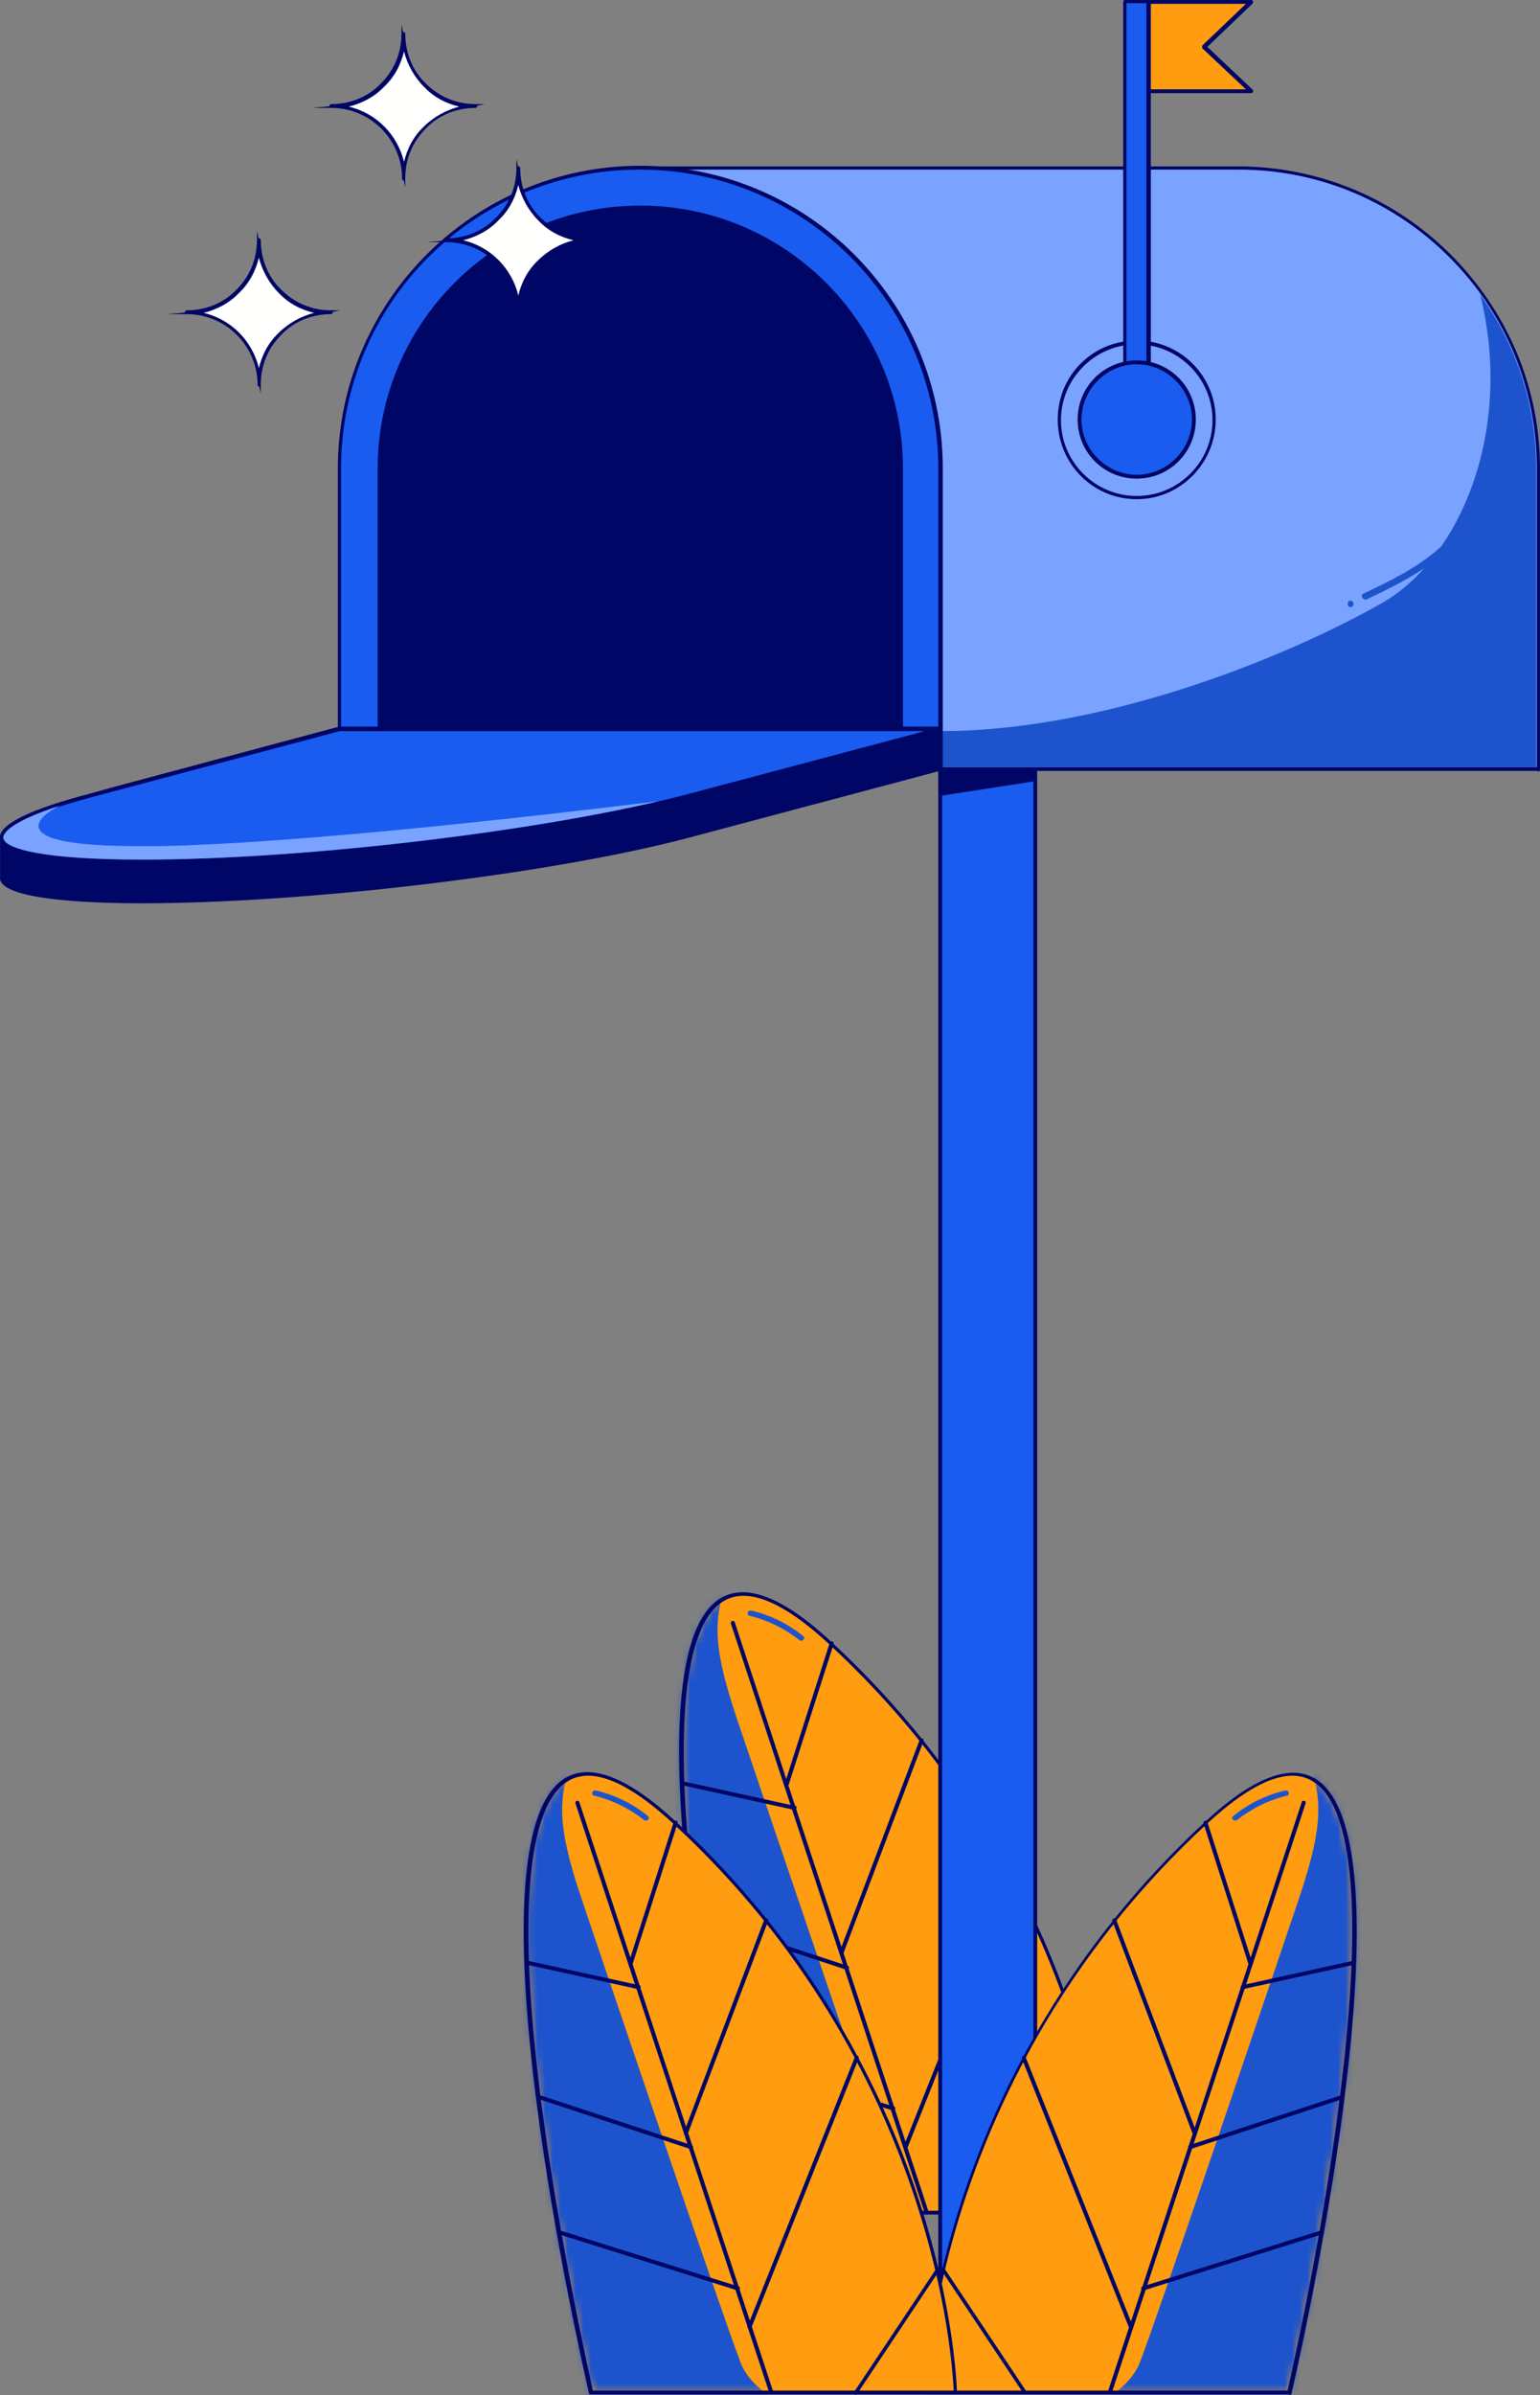 <svg width="202" height="314" viewBox="0 0 202 314" fill="none" xmlns="http://www.w3.org/2000/svg">
<rect x="0" y="0" width="202" height="314" fill="#808080" stroke="none"/>
<path d="M145.733 290.079C145.733 290.079 145.227 249.06 109.008 215.453C72.788 181.847 97.973 290.079 97.973 290.079H145.817H145.733Z" fill="#FF9C0F"/>
<mask id="mask0_10210_3100" style="mask-type:luminance" maskUnits="userSpaceOnUse" x="89" y="208" width="57" height="83">
<path d="M145.733 290.079C145.733 290.079 145.227 249.06 109.008 215.453C72.704 181.847 97.973 290.079 97.973 290.079H145.817H145.733Z" fill="white"/>
</mask>
<g mask="url(#mask0_10210_3100)">
<path d="M95.699 206.104C93.761 211.831 93.088 214.779 96.71 225.476C100.332 236.173 114.988 279.55 117.515 286.12C120.042 292.69 133.351 295.301 133.351 295.301L87.36 297.407L75.989 218.738L95.699 206.104Z" fill="#1D54CD"/>
<path d="M98.563 211.158C101.09 211.747 103.448 212.926 105.386 214.527C105.723 214.779 105.217 215.285 104.88 215.032C102.943 213.516 100.753 212.421 98.31 211.831C97.889 211.747 98.057 211.073 98.479 211.158H98.563Z" fill="#1D54CD"/>
</g>
<path d="M145.733 290.332H97.889C97.805 290.332 97.636 290.332 97.636 290.163C96.962 287.215 80.874 217.475 94.604 209.474C97.973 207.536 102.859 209.474 109.092 215.285C145.059 248.639 145.901 289.658 145.901 290.079V290.248C145.901 290.248 145.817 290.248 145.733 290.248V290.332ZM98.142 289.827H145.48C145.312 286.289 143.122 247.376 108.839 215.622C102.774 209.979 98.057 208.042 94.941 209.895C89.466 213.095 88.202 227.919 91.487 252.851C93.846 270.707 97.721 287.805 98.142 289.827Z" fill="#000666"/>
<path d="M121.558 290.332C121.474 290.332 121.39 290.332 121.306 290.164L95.867 212.843C95.867 212.674 95.867 212.59 96.036 212.506C96.204 212.506 96.289 212.506 96.373 212.674L121.811 289.995C121.811 290.164 121.811 290.248 121.642 290.332H121.558Z" fill="#000666"/>
<path d="M117.094 276.687L93.762 269.359C93.593 269.359 93.593 269.191 93.593 269.022C93.593 268.854 93.762 268.854 93.93 268.854L117.262 276.182C117.431 276.182 117.431 276.35 117.431 276.519C117.431 276.603 117.262 276.687 117.178 276.687H117.094Z" fill="#000666"/>
<path d="M111.029 258.241L91.066 251.671C90.898 251.671 90.898 251.503 90.898 251.334C90.898 251.166 91.066 251.166 91.235 251.166L111.198 257.736C111.366 257.736 111.366 257.904 111.366 258.073C111.366 258.157 111.198 258.241 111.113 258.241H111.029Z" fill="#000666"/>
<path d="M104.122 237.269L89.55 234.068C89.381 234.068 89.297 233.9 89.381 233.731C89.381 233.563 89.55 233.479 89.718 233.563L104.291 236.763C104.459 236.763 104.543 236.932 104.459 237.1C104.459 237.185 104.291 237.269 104.206 237.269H104.122Z" fill="#000666"/>
<path d="M103.111 234.152C102.943 234.152 102.943 233.984 102.943 233.815L108.839 215.37C108.839 215.201 109.008 215.201 109.176 215.201C109.345 215.201 109.345 215.37 109.345 215.538L103.448 233.984C103.448 234.068 103.28 234.152 103.196 234.152H103.111Z" fill="#000666"/>
<path d="M110.355 256.304C110.355 256.304 110.355 256.304 110.271 256.304C110.103 256.304 110.103 256.136 110.103 255.967L120.632 228.088C120.632 227.919 120.8 227.919 120.969 227.919C121.137 227.919 121.137 228.088 121.137 228.256L110.608 256.136C110.608 256.22 110.44 256.304 110.355 256.304Z" fill="#000666"/>
<path d="M118.779 281.741C118.779 281.741 118.779 281.741 118.694 281.741C118.526 281.741 118.526 281.572 118.526 281.404L132.593 246.112C132.593 245.944 132.761 245.944 132.93 245.944C133.098 245.944 133.098 246.112 133.098 246.281L119.031 281.572C119.031 281.656 118.863 281.741 118.779 281.741Z" fill="#000666"/>
<path d="M132.593 290.416C132.593 290.416 132.508 290.416 132.424 290.416C132.34 290.416 132.256 290.163 132.424 290.079L143.206 273.907C143.206 273.823 143.459 273.739 143.543 273.907C143.627 273.907 143.711 274.16 143.543 274.244L132.761 290.416L132.593 290.5V290.416Z" fill="#000666"/>
<path d="M135.794 100.904H123.327V313.663H135.794V100.904Z" fill="#195CEF"/>
<path d="M135.794 313.831H123.327C123.159 313.831 123.074 313.747 123.074 313.579V100.82C123.074 100.652 123.159 100.567 123.327 100.567H135.794C135.962 100.567 136.046 100.652 136.046 100.82V313.579C136.046 313.747 135.962 313.831 135.794 313.831ZM123.58 313.41H135.541V101.157H123.58V313.41Z" fill="#000666"/>
<path d="M201.747 61.402V100.82H83.906V22.067H162.327C175.046 22.067 186.333 28.132 193.577 37.481C198.715 44.135 201.747 52.474 201.747 61.486V61.402Z" fill="#79A3FF"/>
<path d="M201.747 101.072H83.906C83.738 101.072 83.654 100.988 83.654 100.82V22.067C83.654 21.899 83.738 21.814 83.906 21.814H162.327C174.709 21.814 186.164 27.458 193.745 37.312C199.136 44.303 202 52.642 202 61.486V100.904C202 101.073 201.916 101.157 201.747 101.157V101.072ZM84.243 100.567H201.579V61.401C201.579 52.726 198.799 44.472 193.493 37.565C185.996 27.879 174.709 22.236 162.495 22.236H84.328V100.483L84.243 100.567Z" fill="#000666"/>
<path d="M116.336 100.567C115.999 99.388 115.999 98.462 116.504 97.788C117.347 96.524 119.705 95.851 123.327 95.851C146.07 95.851 170.497 85.238 181.363 79.005C191.303 73.278 198.631 56.769 194.166 38.66C198.968 45.314 201.495 53.147 201.495 61.486V100.567H116.336Z" fill="#1D54CD"/>
<path d="M149.102 65.445C143.374 65.445 138.742 60.812 138.742 55.001C138.742 49.189 143.374 44.641 149.102 44.641C154.83 44.641 159.463 49.273 159.463 55.001C159.463 60.728 154.83 65.445 149.102 65.445ZM149.102 45.146C143.627 45.146 139.163 49.61 139.163 55.085C139.163 60.56 143.627 65.024 149.102 65.024C154.577 65.024 159.042 60.56 159.042 55.085C159.042 49.61 154.577 45.146 149.102 45.146Z" fill="#000666"/>
<path d="M44.57 100.82V61.402C44.57 39.671 62.259 21.983 83.991 21.983C105.723 21.983 123.411 39.671 123.411 61.402V100.82H44.654H44.57Z" fill="#195CEF"/>
<path d="M123.327 101.073H44.57C44.401 101.073 44.317 100.989 44.317 100.82V61.402C44.317 39.587 62.09 21.73 83.991 21.73C105.891 21.73 123.664 39.502 123.664 61.402V100.82C123.664 100.989 123.58 101.073 123.411 101.073H123.327ZM44.823 100.567H123.074V61.402C123.074 39.839 105.554 22.236 83.906 22.236C62.259 22.236 44.738 39.755 44.738 61.402V100.567H44.823Z" fill="#000666"/>
<path d="M83.906 27.29C102.774 27.29 118.105 42.619 118.105 61.486V95.683H49.792V61.486C49.792 42.619 65.123 27.29 83.991 27.29H83.906Z" fill="#000666"/>
<path d="M118.105 95.851H49.792C49.624 95.851 49.54 95.767 49.54 95.599V61.402C49.54 42.451 64.954 26.953 83.991 26.953C102.943 26.953 118.442 42.367 118.442 61.402V95.599C118.442 95.767 118.357 95.851 118.189 95.851H118.105ZM50.045 95.346H117.852V61.402C117.852 42.704 102.606 27.459 83.906 27.459C65.207 27.459 49.961 42.704 49.961 61.402V95.346H50.045Z" fill="#000666"/>
<path d="M77.168 100.82H44.57L20.564 107.222L0.18 109.496V114.971V115.055C0.432 116.908 6.75 118.087 18.626 118.087C40.358 118.087 72.619 114.213 90.645 109.412L123.243 100.736V95.514L77.084 100.736L77.168 100.82Z" fill="#000666"/>
<path d="M18.711 118.424C10.456 118.424 0.601 117.834 0.011 115.307C0.011 115.307 0.011 115.307 0.011 115.223C0.011 115.139 0.011 115.055 0.011 115.055V109.58C0.011 109.411 0.095 109.327 0.264 109.327L20.648 107.053L44.57 100.652H77.084L123.243 95.43H123.411C123.411 95.43 123.411 95.514 123.411 95.598V100.82C123.411 100.904 123.411 101.073 123.243 101.073L90.645 109.748C72.704 114.549 40.358 118.424 18.626 118.424H18.711ZM0.516 115.055C0.601 115.729 2.201 117.834 18.711 117.834C35.22 117.834 72.704 113.96 90.645 109.159L123.074 100.483V95.767L77.252 100.904C77.252 100.904 77.252 100.904 77.168 100.904H44.57L20.648 107.306L0.516 109.58V114.802C0.516 114.802 0.516 114.802 0.516 114.886V115.055Z" fill="#000666"/>
<path d="M123.327 95.598L90.729 104.274C72.704 109.075 40.443 112.949 18.795 112.949C-2.853 112.949 -5.969 109.075 11.972 104.274L14.246 103.684C14.415 103.684 14.583 103.6 14.668 103.6L44.57 95.682H123.327V95.598Z" fill="#195CEF"/>
<path d="M18.711 113.202C10.372 113.202 0.348 112.612 0.011 109.917C-0.242 108.148 3.802 106.127 11.888 104.021L14.583 103.263L44.486 95.261H123.243C123.411 95.261 123.496 95.346 123.496 95.514C123.496 95.682 123.496 95.767 123.327 95.767L90.729 104.442C72.788 109.243 40.443 113.117 18.711 113.117V113.202ZM44.57 95.851L11.972 104.526C1.022 107.474 0.348 109.327 0.432 109.917C0.601 111.264 5.486 112.696 18.711 112.696C40.443 112.696 72.619 108.822 90.561 104.021L121.306 95.851H44.486H44.57Z" fill="#000666"/>
<path d="M164.096 11.96H149.102V0.253H164.096L157.862 6.065L164.096 11.96Z" fill="#FF9C0F"/>
<path d="M164.096 12.213H149.102C148.934 12.213 148.849 12.129 148.849 11.96V0.253C148.849 0.084 148.934 0 149.102 0H164.096C164.18 0 164.264 6.40094e-07 164.348 0.168C164.348 0.253 164.348 0.337 164.348 0.421L158.368 6.149L164.348 11.792C164.348 11.792 164.432 11.96 164.348 12.044C164.348 12.129 164.18 12.213 164.096 12.213ZM149.355 11.708H163.422L157.694 6.317C157.694 6.317 157.694 6.233 157.694 6.149C157.694 6.064 157.694 5.98 157.694 5.98L163.422 0.505H149.355V11.708Z" fill="#000666"/>
<path d="M150.618 0.253H147.502V55.085H150.618V0.253Z" fill="#195CEF"/>
<path d="M150.703 55.253H147.586C147.417 55.253 147.333 55.169 147.333 55.001V0.253C147.333 0.084 147.417 0 147.586 0H150.703C150.871 0 150.955 0.084 150.955 0.253V55.085C150.955 55.253 150.871 55.337 150.703 55.337V55.253ZM147.754 54.748H150.366V0.421H147.754V54.748Z" fill="#000666"/>
<path d="M149.102 62.497C153.242 62.497 156.599 59.141 156.599 55.001C156.599 50.861 153.242 47.505 149.102 47.505C144.962 47.505 141.605 50.861 141.605 55.001C141.605 59.141 144.962 62.497 149.102 62.497Z" fill="#195CEF"/>
<path d="M149.102 62.75C144.806 62.75 141.353 59.297 141.353 55.001C141.353 50.705 144.806 47.252 149.102 47.252C153.398 47.252 156.852 50.705 156.852 55.001C156.852 59.297 153.398 62.75 149.102 62.75ZM149.102 47.757C145.143 47.757 141.858 51.042 141.858 55.001C141.858 58.96 145.143 62.244 149.102 62.244C153.061 62.244 156.346 58.96 156.346 55.001C156.346 51.042 153.061 47.757 149.102 47.757Z" fill="#000666"/>
<path d="M18.711 112.696C5.486 112.696 0.685 111.265 0.432 109.833C0.432 109.412 0.854 107.895 7.845 105.621C6.244 106.464 4.981 107.39 5.065 108.401C5.318 110.085 9.614 110.928 18.374 110.928C27.134 110.928 19.974 110.928 20.817 110.928C39.685 110.591 73.377 106.632 86.433 105.032C67.987 109.327 38.842 112.696 18.711 112.696Z" fill="#79A3FF"/>
<path d="M192.061 67.887C189.197 72.857 183.806 75.468 178.836 77.826C178.331 78.079 178.836 78.753 179.257 78.584C184.395 76.142 189.871 73.446 192.819 68.308C193.071 67.803 192.398 67.382 192.061 67.887Z" fill="#1D54CD"/>
<path d="M177.152 78.753C176.646 78.753 176.646 79.595 177.152 79.595C177.657 79.595 177.657 78.753 177.152 78.753Z" fill="#1D54CD"/>
<path d="M123.327 103.936L135.794 101.999V100.904L123.327 100.82V103.936Z" fill="#000666"/>
<path d="M123.327 104.189C123.327 104.189 123.243 104.189 123.159 104.189C123.159 104.189 123.074 104.105 123.074 104.021V100.904V100.736C123.074 100.736 123.159 100.736 123.243 100.736H135.709C135.878 100.736 135.962 100.904 135.962 101.073V102.168C135.962 102.252 135.878 102.42 135.709 102.42L123.243 104.358L123.327 104.189ZM123.58 101.073V103.6L135.541 101.747V101.157H123.58V101.073Z" fill="#000666"/>
<path d="M121.306 313.663C121.306 313.663 121.811 272.644 158.031 239.037C194.251 205.431 169.065 313.663 169.065 313.663H121.221H121.306Z" fill="#FF9C0F"/>
<mask id="mask1_10210_3100" style="mask-type:luminance" maskUnits="userSpaceOnUse" x="121" y="232" width="57" height="82">
<path d="M121.306 313.663C121.306 313.663 121.811 272.644 158.031 239.037C194.251 205.431 169.065 313.663 169.065 313.663H121.221H121.306Z" fill="white"/>
</mask>
<g mask="url(#mask1_10210_3100)">
<path d="M171.339 229.688C173.277 235.415 173.951 238.363 170.329 249.06C166.707 259.757 152.05 303.134 149.523 309.704C146.996 316.274 133.688 318.885 133.688 318.885L179.678 320.991L191.05 242.322L171.339 229.688Z" fill="#1D54CD"/>
<path d="M168.56 234.742C166.033 235.331 163.674 236.51 161.737 238.111C161.4 238.363 161.905 238.869 162.242 238.616C164.18 237.1 166.37 236.005 168.812 235.415C169.234 235.331 169.065 234.657 168.644 234.742H168.56Z" fill="#1D54CD"/>
</g>
<path d="M169.149 313.916H121.306H121.137C121.137 313.916 121.137 313.831 121.137 313.747C121.137 313.326 122.064 272.223 157.947 238.953C164.18 233.141 169.065 231.204 172.434 233.142C186.164 241.143 170.076 310.883 169.402 313.831C169.402 313.916 169.234 314 169.149 314V313.916ZM121.558 313.41H168.897C169.318 311.389 173.277 294.206 175.551 276.434C178.836 251.503 177.657 236.679 172.098 233.478C168.981 231.625 164.264 233.563 158.199 239.206C123.917 270.96 121.642 309.873 121.558 313.41Z" fill="#000666"/>
<path d="M145.48 313.916C145.312 313.916 145.312 313.747 145.312 313.579L170.75 236.258C170.75 236.089 170.918 236.089 171.087 236.089C171.255 236.089 171.255 236.258 171.255 236.426L145.817 313.747C145.817 313.831 145.649 313.916 145.564 313.916H145.48Z" fill="#000666"/>
<path d="M149.944 300.271C149.86 300.271 149.776 300.271 149.692 300.102C149.692 299.934 149.692 299.85 149.86 299.765L173.193 292.438C173.361 292.438 173.445 292.438 173.529 292.606C173.529 292.774 173.529 292.859 173.361 292.943L150.029 300.271H149.944Z" fill="#000666"/>
<path d="M156.093 281.741C156.009 281.741 155.925 281.741 155.841 281.572C155.841 281.404 155.841 281.32 156.009 281.235L175.972 274.666C176.141 274.666 176.225 274.666 176.309 274.834C176.309 275.002 176.309 275.087 176.141 275.171L156.178 281.741H156.093Z" fill="#000666"/>
<path d="M163 260.768C162.916 260.768 162.748 260.768 162.748 260.6C162.748 260.431 162.748 260.347 162.916 260.263L177.488 257.062C177.657 257.062 177.741 257.062 177.825 257.23C177.825 257.399 177.825 257.483 177.657 257.567L163.085 260.768H163Z" fill="#000666"/>
<path d="M164.011 257.652C163.927 257.652 163.843 257.652 163.759 257.483L157.862 239.038C157.862 238.869 157.862 238.785 158.031 238.701C158.199 238.701 158.283 238.701 158.368 238.869L164.264 257.315C164.264 257.483 164.264 257.568 164.095 257.652H164.011Z" fill="#000666"/>
<path d="M156.683 279.888C156.599 279.888 156.515 279.888 156.43 279.719L145.901 251.84C145.901 251.671 145.901 251.587 146.07 251.503C146.238 251.503 146.323 251.503 146.407 251.671L156.936 279.551C156.936 279.719 156.936 279.803 156.767 279.888C156.767 279.888 156.767 279.888 156.683 279.888Z" fill="#000666"/>
<path d="M148.344 305.325C148.26 305.325 148.176 305.324 148.091 305.156L134.025 269.865C134.025 269.696 134.025 269.612 134.193 269.528C134.362 269.528 134.446 269.528 134.53 269.696L148.597 304.988C148.597 305.156 148.597 305.24 148.428 305.325C148.428 305.325 148.428 305.325 148.344 305.325Z" fill="#000666"/>
<path d="M134.446 313.916C134.446 313.916 134.277 313.916 134.277 313.831L123.496 297.66C123.496 297.575 123.496 297.407 123.496 297.323C123.58 297.323 123.748 297.323 123.833 297.323L134.614 313.494C134.614 313.579 134.614 313.747 134.614 313.831C134.614 313.831 134.53 313.831 134.446 313.831V313.916Z" fill="#000666"/>
<path d="M125.349 313.663C125.349 313.663 124.843 272.644 88.623 239.037C52.404 205.431 77.589 313.663 77.589 313.663H125.433H125.349Z" fill="#FF9C0F"/>
<mask id="mask2_10210_3100" style="mask-type:luminance" maskUnits="userSpaceOnUse" x="69" y="232" width="57" height="82">
<path d="M125.349 313.663C125.349 313.663 124.843 272.644 88.623 239.037C52.404 205.431 77.589 313.663 77.589 313.663H125.433H125.349Z" fill="white"/>
</mask>
<g mask="url(#mask2_10210_3100)">
<path d="M75.315 229.688C73.377 235.415 72.704 238.363 76.326 249.06C79.948 259.757 94.604 303.134 97.131 309.704C99.574 316.274 112.966 318.885 112.966 318.885L66.976 320.991L55.604 242.322L75.315 229.688Z" fill="#1D54CD"/>
<path d="M78.178 234.742C80.706 235.331 83.064 236.51 85.001 238.111C85.338 238.363 84.833 238.869 84.496 238.616C82.559 237.1 80.369 236.005 77.926 235.415C77.505 235.331 77.673 234.657 78.094 234.742H78.178Z" fill="#1D54CD"/>
</g>
<path d="M125.349 313.916H77.505C77.421 313.916 77.252 313.916 77.252 313.747C76.578 310.799 60.49 241.059 74.22 233.058C77.589 231.12 82.475 233.058 88.708 238.869C124.675 272.223 125.517 313.242 125.517 313.663V313.832C125.517 313.832 125.433 313.832 125.349 313.832V313.916ZM77.757 313.411H125.096C124.928 309.873 122.738 270.96 88.455 239.206C82.39 233.563 77.673 231.626 74.557 233.479C69.082 236.679 67.818 251.503 71.103 276.435C73.462 294.291 77.336 311.389 77.757 313.411Z" fill="#000666"/>
<path d="M101.174 313.916C101.09 313.916 101.006 313.916 100.921 313.748L75.483 236.427C75.483 236.258 75.483 236.174 75.652 236.09C75.82 236.09 75.904 236.09 75.989 236.258L101.427 313.579C101.427 313.748 101.427 313.832 101.258 313.916H101.174Z" fill="#000666"/>
<path d="M96.71 300.271L73.377 292.943C73.209 292.943 73.209 292.775 73.209 292.606C73.209 292.438 73.377 292.438 73.546 292.438L96.878 299.766C97.047 299.766 97.047 299.934 97.047 300.103C97.047 300.187 96.878 300.271 96.794 300.271H96.71Z" fill="#000666"/>
<path d="M90.561 281.741L70.598 275.171C70.429 275.171 70.429 275.003 70.429 274.834C70.429 274.666 70.598 274.666 70.766 274.666L90.729 281.236C90.898 281.236 90.898 281.404 90.898 281.573C90.898 281.657 90.729 281.741 90.645 281.741H90.561Z" fill="#000666"/>
<path d="M83.654 260.768L69.082 257.568C68.913 257.568 68.829 257.399 68.913 257.231C68.913 257.062 69.082 256.978 69.25 257.062L83.822 260.263C83.991 260.263 84.075 260.431 83.991 260.6C83.991 260.684 83.822 260.768 83.738 260.768H83.654Z" fill="#000666"/>
<path d="M82.643 257.652C82.475 257.652 82.475 257.483 82.475 257.315L88.371 238.869C88.371 238.701 88.539 238.701 88.708 238.701C88.876 238.701 88.876 238.869 88.876 239.038L82.98 257.483C82.98 257.568 82.811 257.652 82.727 257.652H82.643Z" fill="#000666"/>
<path d="M89.971 279.888C89.971 279.888 89.971 279.888 89.887 279.888C89.719 279.888 89.719 279.72 89.719 279.551L100.248 251.672C100.248 251.503 100.416 251.503 100.584 251.503C100.753 251.503 100.753 251.672 100.753 251.84L90.224 279.72C90.224 279.804 90.055 279.888 89.971 279.888Z" fill="#000666"/>
<path d="M98.31 305.325C98.31 305.325 98.31 305.325 98.226 305.325C98.058 305.325 98.058 305.156 98.058 304.988L112.124 269.696C112.124 269.528 112.293 269.528 112.461 269.528C112.63 269.528 112.63 269.696 112.63 269.865L98.563 305.156C98.563 305.24 98.394 305.325 98.31 305.325Z" fill="#000666"/>
<path d="M112.208 313.916C112.208 313.916 112.124 313.916 112.04 313.916C111.956 313.916 111.872 313.663 112.04 313.579L122.822 297.407C122.822 297.323 123.074 297.239 123.159 297.407C123.243 297.407 123.327 297.66 123.159 297.744L112.377 313.916C112.377 313.916 112.208 314 112.124 314L112.208 313.916Z" fill="#000666"/>
<path d="M77.505 31.501C74.894 31.501 72.535 32.596 70.766 34.281C69.082 35.965 67.987 38.324 67.987 41.019C67.987 35.797 63.775 31.501 58.468 31.501C61.08 31.501 63.438 30.406 65.207 28.722C66.891 27.037 67.987 24.679 67.987 21.983C67.987 24.594 69.082 26.953 70.766 28.722C72.451 30.406 74.894 31.501 77.505 31.501Z" fill="#FFFFFE"/>
<path d="M68.071 41.271C67.902 41.271 67.818 41.187 67.818 41.019C67.818 35.965 63.691 31.753 58.553 31.753C53.414 31.753 58.3 31.669 58.3 31.501C58.3 31.332 58.384 31.248 58.553 31.248C60.995 31.248 63.354 30.322 65.038 28.553C66.807 26.784 67.734 24.51 67.734 22.067C67.734 19.625 67.818 21.815 67.987 21.815C68.155 21.815 68.239 21.899 68.239 22.067C68.239 24.51 69.166 26.868 70.935 28.553C72.704 30.322 74.978 31.248 77.421 31.248C79.863 31.248 77.673 31.332 77.673 31.501C77.673 31.669 77.589 31.753 77.421 31.753C74.978 31.753 72.619 32.68 70.935 34.449C69.166 36.218 68.239 38.492 68.239 40.934C68.239 43.377 68.155 41.187 67.987 41.187L68.071 41.271ZM60.742 31.501C64.365 32.343 67.144 35.207 67.987 38.744C68.408 36.976 69.25 35.375 70.598 34.112C71.861 32.848 73.546 31.922 75.23 31.501C73.462 31.08 71.861 30.237 70.598 28.89C69.334 27.626 68.408 25.942 67.987 24.257C67.565 26.026 66.723 27.626 65.375 28.89C64.112 30.237 62.427 31.08 60.742 31.501Z" fill="#000666"/>
<path d="M62.427 13.982C59.816 13.982 57.458 15.076 55.689 16.761C54.004 18.446 52.909 20.804 52.909 23.499C52.909 18.277 48.697 13.982 43.391 13.982C46.002 13.982 48.36 12.887 50.129 11.202C51.814 9.518 52.909 7.159 52.909 4.464C52.909 7.075 54.004 9.433 55.689 11.202C57.373 12.887 59.816 13.982 62.427 13.982Z" fill="#FFFFFE"/>
<path d="M52.993 23.668C52.825 23.668 52.74 23.583 52.74 23.415C52.74 18.361 48.613 14.15 43.475 14.15C38.337 14.15 43.222 14.066 43.222 13.897C43.222 13.729 43.306 13.645 43.475 13.645C45.918 13.645 48.276 12.718 49.961 10.949C51.73 9.181 52.656 6.906 52.656 4.464C52.656 2.021 52.74 4.211 52.909 4.211C53.077 4.211 53.162 4.295 53.162 4.464C53.162 6.906 54.088 9.265 55.857 10.949C57.626 12.718 59.9 13.645 62.343 13.645C64.786 13.645 62.596 13.729 62.596 13.897C62.596 14.066 62.511 14.15 62.343 14.15C59.9 14.15 57.542 15.076 55.857 16.845C54.088 18.614 53.162 20.888 53.162 23.331C53.162 25.773 53.077 23.583 52.909 23.583L52.993 23.668ZM45.749 13.982C49.371 14.824 52.151 17.688 52.993 21.225C53.414 19.456 54.257 17.856 55.604 16.593C56.868 15.329 58.553 14.403 60.237 13.982C58.468 13.56 56.868 12.718 55.604 11.37C54.341 10.107 53.414 8.422 52.993 6.738C52.572 8.507 51.73 10.107 50.382 11.37C49.118 12.718 47.434 13.56 45.749 13.982Z" fill="#000666"/>
<path d="M43.475 41.019C40.864 41.019 38.505 42.114 36.736 43.798C35.052 45.483 33.957 47.841 33.957 50.536C33.957 45.314 29.745 41.019 24.439 41.019C27.05 41.019 29.408 39.924 31.177 38.239C32.862 36.555 33.957 34.196 33.957 31.501C33.957 34.112 35.052 36.47 36.736 38.239C38.421 39.924 40.864 41.019 43.475 41.019Z" fill="#FFFFFE"/>
<path d="M34.041 50.705C33.872 50.705 33.788 50.621 33.788 50.452C33.788 45.398 29.661 41.187 24.523 41.187C19.384 41.187 24.27 41.103 24.27 40.934C24.27 40.766 24.354 40.682 24.523 40.682C26.965 40.682 29.324 39.755 31.009 37.986C32.777 36.218 33.704 33.944 33.704 31.501C33.704 29.058 33.788 31.248 33.957 31.248C34.125 31.248 34.209 31.332 34.209 31.501C34.209 33.944 35.136 36.302 36.905 37.986C38.674 39.755 40.948 40.682 43.391 40.682C45.833 40.682 43.643 40.766 43.643 40.934C43.643 41.103 43.559 41.187 43.391 41.187C40.948 41.187 38.59 42.114 36.905 43.882C35.136 45.651 34.209 47.925 34.209 50.368C34.209 52.81 34.125 50.621 33.957 50.621L34.041 50.705ZM26.713 41.019C30.335 41.861 33.114 44.725 33.957 48.262C34.378 46.493 35.22 44.893 36.568 43.63C37.831 42.366 39.516 41.44 41.201 41.019C39.432 40.597 37.831 39.755 36.568 38.408C35.304 37.144 34.378 35.46 33.957 33.775C33.535 35.544 32.693 37.144 31.346 38.408C30.082 39.755 28.397 40.597 26.713 41.019Z" fill="#000666"/>
</svg>
